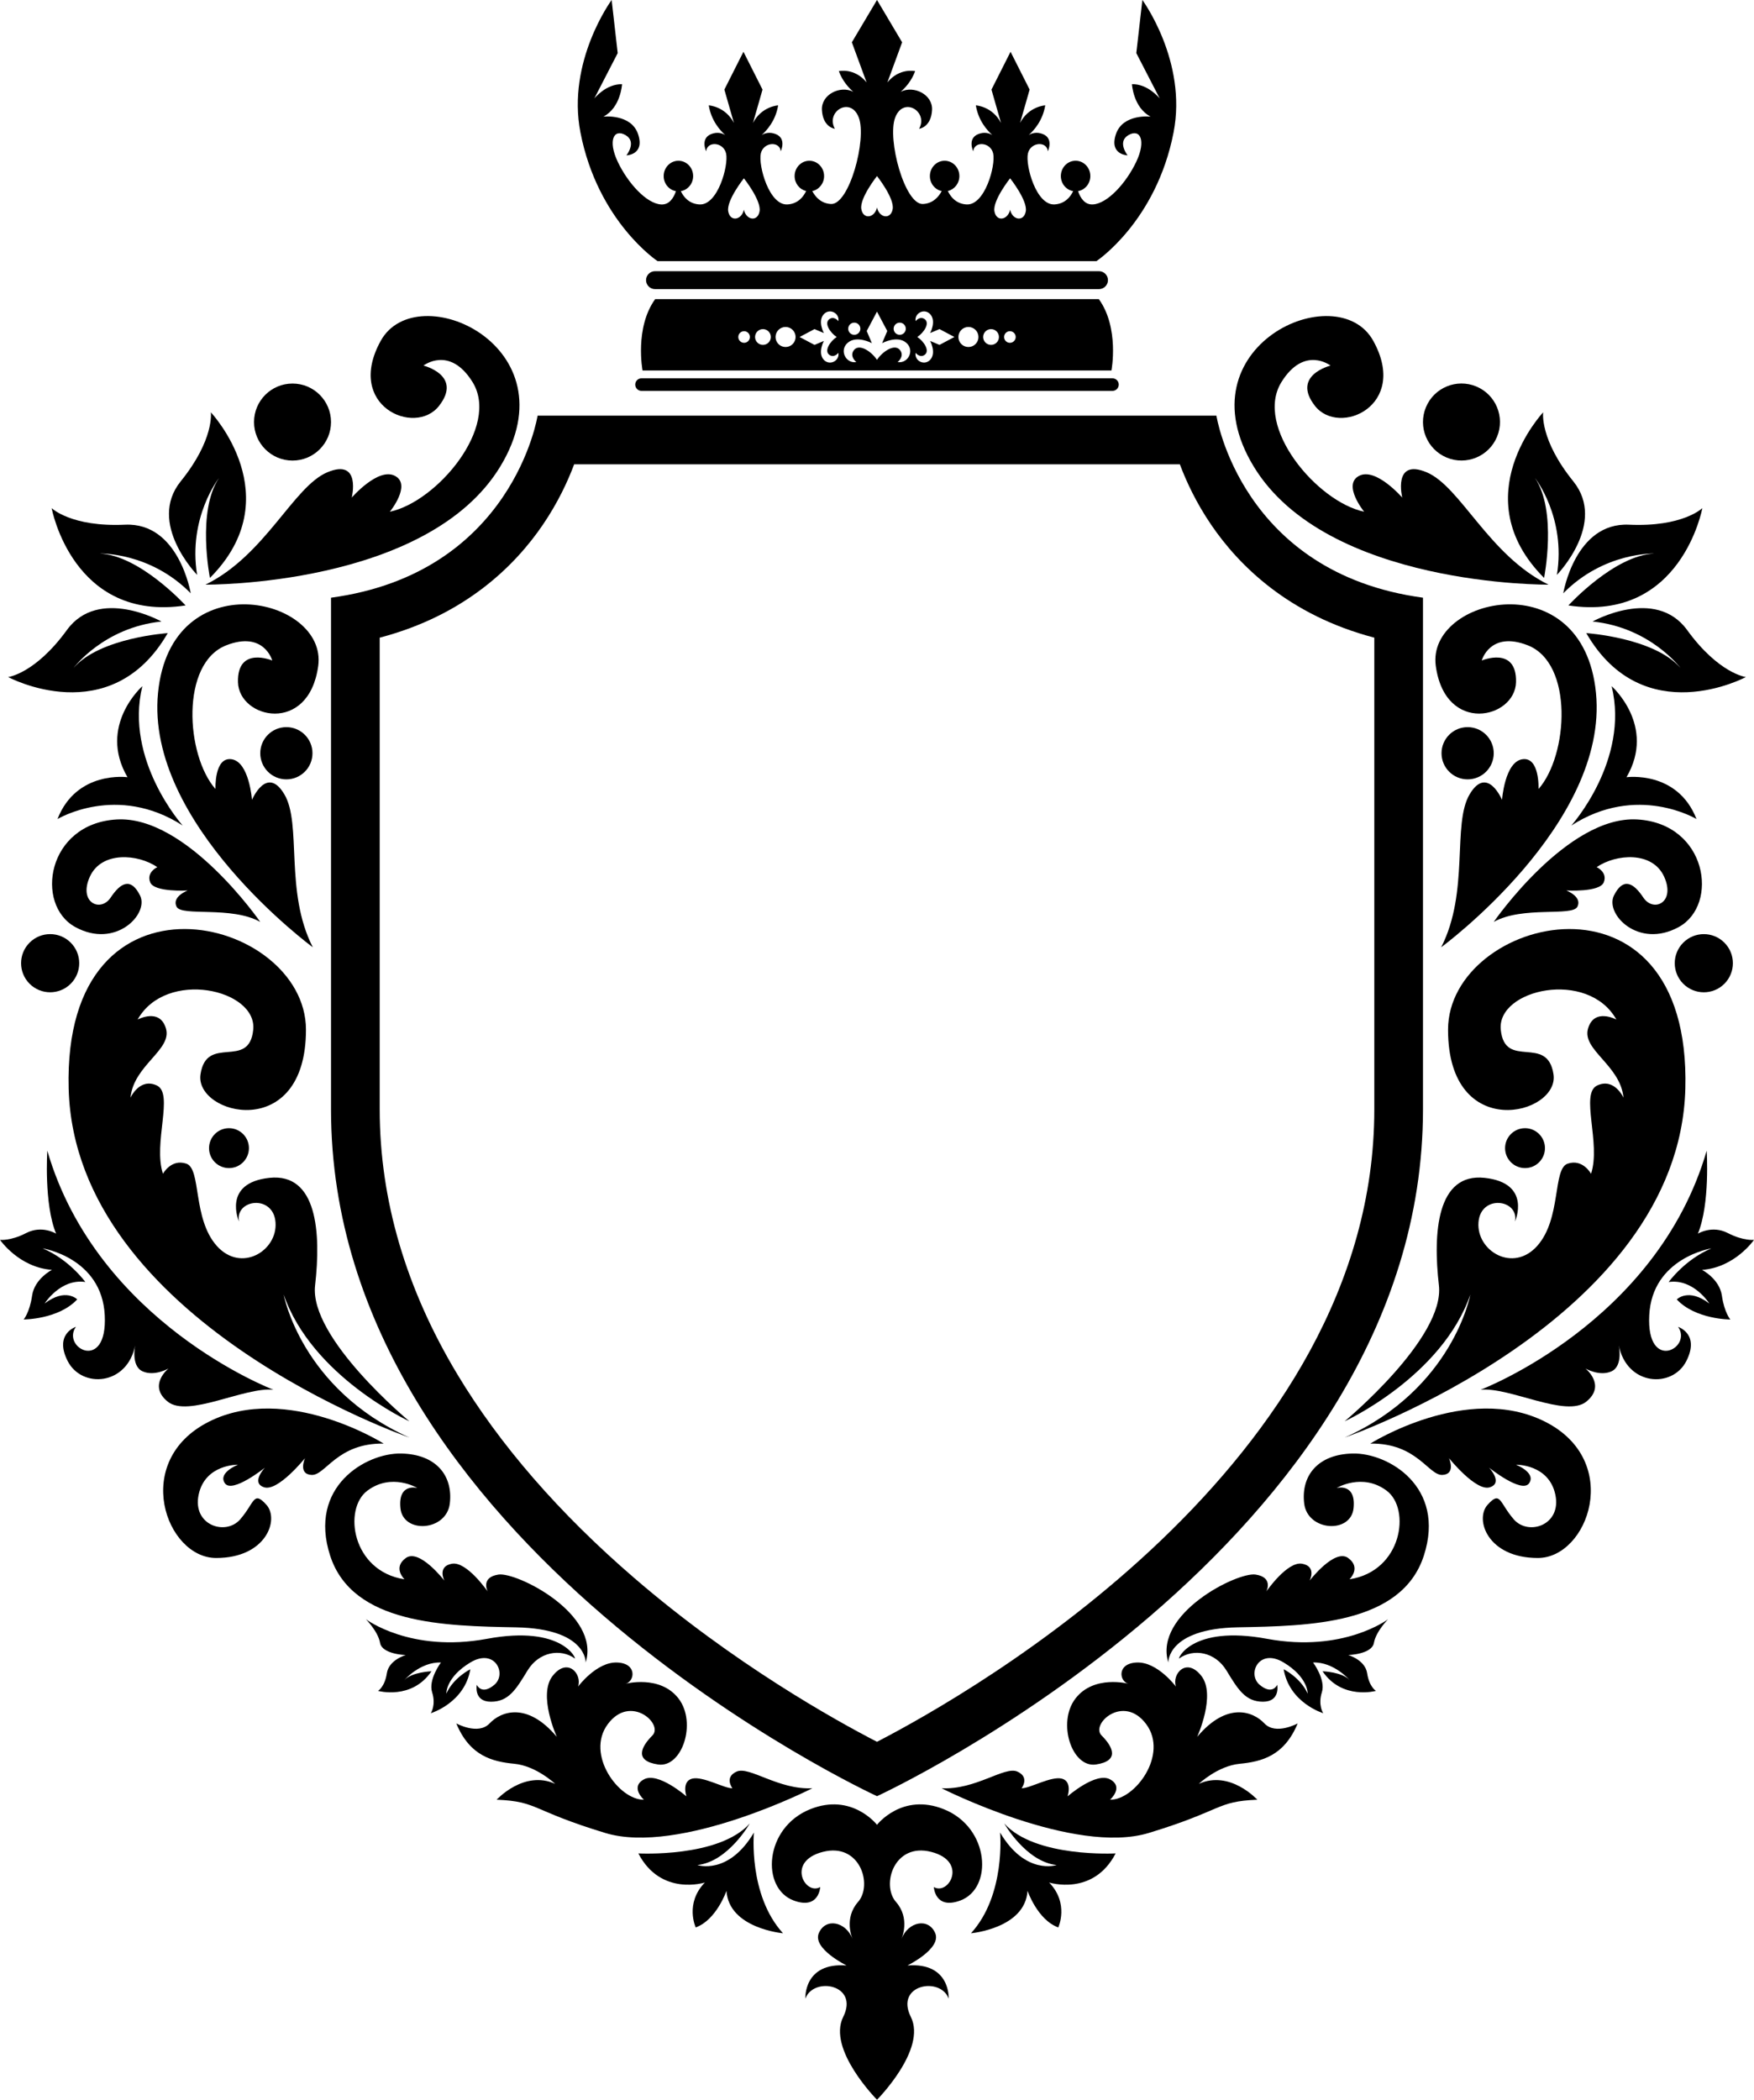 <?xml version="1.0" encoding="UTF-8"?><svg xmlns="http://www.w3.org/2000/svg" xmlns:xlink="http://www.w3.org/1999/xlink" height="1975.5" preserveAspectRatio="xMidYMid meet" version="1.0" viewBox="174.6 12.3 1650.8 1975.5" width="1650.8" zoomAndPan="magnify"><g><g id="change1_2"><path d="M1319.43,403.32H1000H680.57c0,0-23.15,148.14-194.43,171.29v481.46c0,409.98,513.86,646.08,513.86,646.08 s513.86-236.1,513.86-646.08V574.6C1342.57,551.46,1319.43,403.32,1319.43,403.32z M1468.05,1056.06 c0,333.04-377.87,548.32-468.06,594.93c-39.67-20.47-134.9-73.45-228.74-154.35c-70.46-60.74-126.38-125.12-166.2-191.36 c-48.5-80.68-73.09-164.53-73.09-249.23V612.22c80.5-21.08,127.46-67.91,153.5-106.15c14.04-20.62,23.39-40.59,29.51-56.94h570.07 c6.13,16.35,15.47,36.33,29.51,56.94c26.04,38.23,73,85.07,153.5,106.15V1056.06z"/></g><g id="change1_1"><path d="M793.51,258h80.8h61.62H1000h64.07h61.62h80.8c0,0,56.32-37.27,72.64-121.16c13.03-66.96-29.38-124.57-29.38-124.57 l-5.69,50l22.01,42.64c0,0-11.02-13.83-26.12-13.41c0,0,1.22,22.03,17.55,30.51c0,0-26.12-2.97-32.65,16.53 c-6.53,19.49,11.02,19.91,11.02,19.91s-10.2-12.71,0.82-19.07c11.02-6.36,16.78,5.08,7.37,25c-9.41,19.91-26.96,39.41-40.83,40.25 c-7.9,0.48-11.96-6.45-13.99-12.51c6.55-1.15,11.54-7.06,11.54-14.19c0-7.96-6.21-14.41-13.87-14.41s-13.88,6.45-13.88,14.41 c0,7.15,5.02,13.06,11.59,14.19c-2.63,5.54-7.71,11.8-17.3,12.5c-17.55,1.27-27.75-36.86-25.3-47.88 c2.45-11.02,17.96-11.86,18.77-2.12c0,0,5.71-11.86-4.49-16.1c-5.9-2.45-10.57-0.93-13.46,0.79c4.74-4.2,13.19-13.5,15.5-27.91 c0,0-15.51,0.85-23.67,16.53l8.98-31.36L1125.69,61l-17.96,35.59l8.98,31.36c-8.16-15.68-23.67-16.53-23.67-16.53 c2.31,14.41,10.76,23.7,15.5,27.91c-2.89-1.72-7.55-3.24-13.46-0.79c-10.2,4.24-4.49,16.1-4.49,16.1 c0.82-9.75,16.32-8.9,18.77,2.12c2.45,11.02-7.75,49.15-25.3,47.88c-9.68-0.7-14.76-7.07-17.37-12.64 c6.2-1.44,10.84-7.18,10.84-14.05c0-7.96-6.21-14.41-13.88-14.41c-7.66,0-13.87,6.45-13.87,14.41c0,6.98,4.78,12.79,11.12,14.12 c-2.92,5.5-8.26,11.69-17.65,12.15c-17.14,0.85-33.87-61.02-26.12-81.35s31.51-5.51,22.49,10.59c0,0,11.38-1.27,12.2-17.8 c0.71-14.35-17.05-23.26-29.49-17.03c4.29-3.73,10.21-10.17,13.57-19.41c0,0-14.69-3.39-26.12,10.59l13.87-37.71L1000,12.27 L976.33,52.1l13.87,37.71c-11.43-13.98-26.12-10.59-26.12-10.59c3.37,9.24,9.28,15.68,13.57,19.41 c-12.44-6.24-30.2,2.67-29.49,17.03c0.82,16.53,12.2,17.8,12.2,17.8c-9.02-16.1,14.74-30.93,22.49-10.59 c7.75,20.34-8.98,82.2-26.12,81.35c-9.39-0.46-14.73-6.65-17.65-12.15c6.34-1.33,11.12-7.14,11.12-14.12 c0-7.96-6.21-14.41-13.87-14.41s-13.87,6.45-13.87,14.41c0,6.87,4.64,12.61,10.84,14.05c-2.62,5.57-7.7,11.94-17.37,12.64 c-17.55,1.27-27.75-36.86-25.3-47.88c2.45-11.02,17.96-11.86,18.77-2.12c0,0,5.71-11.86-4.49-16.1 c-5.9-2.45-10.57-0.93-13.46,0.79c4.74-4.2,13.19-13.5,15.5-27.91c0,0-15.51,0.85-23.67,16.53l8.98-31.36L874.31,61l-17.96,35.59 l8.98,31.36c-8.16-15.68-23.67-16.53-23.67-16.53c2.31,14.41,10.76,23.7,15.5,27.91c-2.89-1.72-7.55-3.24-13.46-0.79 c-10.2,4.24-4.49,16.1-4.49,16.1c0.82-9.75,16.32-8.9,18.77,2.12c2.45,11.02-7.75,49.15-25.3,47.88 c-9.59-0.69-14.67-6.96-17.3-12.5c6.57-1.13,11.59-7.05,11.59-14.19c0-7.96-6.21-14.41-13.87-14.41 c-7.66,0-13.87,6.45-13.87,14.41c0,7.13,4.99,13.03,11.54,14.19c-2.04,6.06-6.1,12.99-13.99,12.51 c-13.87-0.85-31.42-20.34-40.83-40.25c-9.41-19.92-3.65-31.36,7.37-25c11.02,6.36,0.82,19.07,0.82,19.07s17.55-0.42,11.02-19.91 c-6.53-19.49-32.65-16.53-32.65-16.53c16.32-8.47,17.55-30.51,17.55-30.51c-15.1-0.42-26.12,13.41-26.12,13.41l22.01-42.64 l-5.69-50c0,0-42.41,57.62-29.38,124.57C737.19,220.74,793.51,258,793.51,258z M1125.28,180.04c0,0,16.52,20.81,14.76,31.03 c-1.76,10.22-12.66,8.39-14.76-1.46c-2.11,9.85-13.01,11.68-14.76,1.46C1108.76,200.84,1125.28,180.04,1125.28,180.04z M1000,177.94c0,0,16.52,20.81,14.76,31.03c-1.76,10.22-12.66,8.39-14.76-1.46c-2.11,9.85-13.01,11.68-14.76,1.46 C983.48,198.75,1000,177.94,1000,177.94z M874.72,180.04c0,0,16.52,20.81,14.76,31.03s-12.66,8.39-14.76-1.46 c-2.11,9.85-13.01,11.68-14.76,1.46C858.2,200.84,874.72,180.04,874.72,180.04z"/><path d="M1208.94,284.3c4.63,0,8.43-3.79,8.43-8.43c0-4.63-3.79-8.43-8.43-8.43H791.06c-4.63,0-8.43,3.79-8.43,8.43l0,0 c0,4.63,3.79,8.43,8.43,8.43H1208.94z"/><path d="M779.34,360.85H1000h220.66c0,0,7.63-40.09-11.86-67.11H1000H791.2C771.71,320.76,779.34,360.85,779.34,360.85z M1125.08,323.89c3.01,0,5.46,2.44,5.46,5.46c0,3.01-2.44,5.46-5.46,5.46c-3.01,0-5.46-2.44-5.46-5.46 C1119.63,326.33,1122.07,323.89,1125.08,323.89z M1107.34,321.93c4.1,0,7.42,3.32,7.42,7.42c0,4.1-3.32,7.42-7.42,7.42 c-4.1,0-7.42-3.32-7.42-7.42C1099.92,325.25,1103.24,321.93,1107.34,321.93z M1086.05,319.91c5.21,0,9.43,4.22,9.43,9.43 c0,5.21-4.22,9.43-9.43,9.43s-9.43-4.22-9.43-9.43C1076.62,324.13,1080.84,319.91,1086.05,319.91z M1037.97,329.34 c6.35-4.29,11.73-12.81,7.17-16.56c-4.56-3.75-8.8,1.63-8.8,1.63c-1.3-7.49,8.47-12.71,14.01-6.19c5.54,6.52-0.33,17.4-0.33,17.4 l8.8-3.72l14.01,7.44l-14.01,7.44l-8.8-3.72c0,0,5.87,10.89,0.33,17.4c-5.54,6.52-15.31,1.3-14.01-6.19c0,0,4.24,5.38,8.8,1.63 C1049.7,342.16,1044.32,333.64,1037.97,329.34z M1021.38,315.85c3.16,0,5.72,2.56,5.72,5.72c0,3.16-2.56,5.72-5.72,5.72 s-5.72-2.56-5.72-5.72C1015.66,318.42,1018.22,315.85,1021.38,315.85z M978.62,315.85c3.16,0,5.72,2.56,5.72,5.72 c0,3.16-2.56,5.72-5.72,5.72c-3.16,0-5.72-2.56-5.72-5.72C972.9,318.42,975.46,315.85,978.62,315.85z M972.53,334.72 c8.47-7.2,22.63,0.42,22.63,0.42l-4.84-11.44l9.67-18.22l9.67,18.22l-4.84,11.44c0,0,14.16-7.63,22.63-0.42 c8.47,7.2,1.69,19.91-8.05,18.22c0,0,6.99-5.51,2.12-11.44c-4.87-5.93-15.95,1.06-21.54,9.32c-5.58-8.26-16.66-15.25-21.54-9.32 c-4.87,5.93,2.12,11.44,2.12,11.44C970.84,354.64,964.06,341.92,972.53,334.72z M941.18,321.91l8.8,3.72c0,0-5.87-10.89-0.33-17.4 c5.54-6.52,15.31-1.3,14.01,6.19c0,0-4.24-5.38-8.8-1.63c-4.56,3.75,0.81,12.27,7.17,16.56c-6.35,4.29-11.73,12.81-7.17,16.56 c4.56,3.75,8.8-1.63,8.8-1.63c1.3,7.49-8.47,12.71-14.01,6.19c-5.54-6.52,0.33-17.4,0.33-17.4l-8.8,3.72l-14.01-7.44 L941.18,321.91z M913.95,319.91c5.21,0,9.43,4.22,9.43,9.43c0,5.21-4.22,9.43-9.43,9.43c-5.21,0-9.43-4.22-9.43-9.43 C904.51,324.13,908.74,319.91,913.95,319.91z M892.66,321.93c4.1,0,7.41,3.32,7.41,7.42c0,4.1-3.32,7.42-7.41,7.42 c-4.1,0-7.42-3.32-7.42-7.42C885.25,325.25,888.57,321.93,892.66,321.93z M874.92,323.89c3.01,0,5.45,2.44,5.45,5.46 c0,3.01-2.44,5.46-5.45,5.46c-3.01,0-5.46-2.44-5.46-5.46C869.46,326.33,871.9,323.89,874.92,323.89z"/><path d="M772.46,374.13c0,3.26,2.67,5.93,5.93,5.93h443.21c3.26,0,5.93-2.67,5.93-5.93c0-3.26-2.67-5.93-5.93-5.93H778.39 C775.13,368.19,772.46,370.86,772.46,374.13z"/><path d="M939.22,1694.68c-31.98,1.69-59.3-21.01-71.3-15.68c-11.99,5.33-4,15.68-4,15.68c-7.33,0.36-27.99-11.68-37.98-9.02 c-9.99,2.67-5.33,16.66-5.33,16.66s-26.65-23.32-39.98-15.99s0,19.13,0,19.13c-23.32,0.48-55.3-42.45-33.98-71.11 c21.32-28.65,52.64,0,41.98,10.66s-17.32,23.99,5.33,27.32c22.65,3.33,36.65-39.31,19.32-61.97 c-17.32-22.65-49.97-13.99-49.97-13.99c8.66-2,11.33-19.32-8-19.99c-19.32-0.67-36.65,22.66-36.65,22.66 c4-11.99-9.99-27.99-23.99-9.99c-13.99,17.99,4,57.3,4,57.3c-27.98-33.32-52.64-23.99-63.3-12.66c-10.66,11.33-31.32,0-31.32,0 c12.66,30.65,33.98,35.98,54.64,37.98c20.66,2,38.42,18.88,38.42,18.88c-29.32-13.33-55.08,14.91-55.08,14.91 c39.09,1.59,31.98,9.96,102.17,31.28C814.4,1758.07,939.22,1694.68,939.22,1694.68z"/><path d="M884.16,1736.37c-23.99,40.51-53.21,30.57-53.21,30.57c28.95-3.13,49.3-39.13,49.3-39.13 c-28.95,32.39-104.86,28.17-104.86,28.17c21.13,40.69,62.6,27.39,62.6,27.39c-19.1,19.69-8.61,42.26-8.61,42.26 c19.56-7.04,28.95-34.43,28.95-34.43c2.23,35.42,53.21,39.91,53.21,39.91C878.68,1795.11,884.16,1736.37,884.16,1736.37z"/><path d="M725.83,1576.37c14-45.81-64.9-85.26-82.08-82.72c-17.18,2.55-10.18,15.91-10.18,15.91s-19.73-28.63-33.72-26.09 c-14,2.55-7,15.91-7,15.91s-23.54-30.54-36.27-21.32c-12.73,9.22-1.27,20.05-1.27,20.05c-49.63-7.64-57.9-66.17-35-83.35 c22.91-17.18,47.09-2.54,47.09-2.54s-18.45-5.09-15.91,19.09c2.55,24.18,43.27,21.63,46.45-4.45 c3.18-26.09-12.73-46.45-45.81-47.09c-33.09-0.64-87.81,31.18-66.81,96.08c21,64.9,108.17,66.17,174.98,67.45 C727.11,1544.56,725.83,1576.37,725.83,1576.37z"/><path d="M594.67,1605.64c0,0-0.64-15.27,22.59-29.27c23.22-14,34.68,10.82,22.59,21c-12.09,10.18-16.54,0-16.54,0 s-3.18,15.91,13.36,15.91c16.54,0,23.54-11.45,34.36-29.27c10.82-17.82,31.18-21,44.54-11.45c1.87,1.33-10.82-31.81-82.72-18.45 c-71.9,13.36-113.9-18.45-113.9-18.45s11.45,11.45,13.36,22.27c1.91,10.82,24.18,11.45,24.18,11.45s-15.91,4.45-17.82,17.18 c-1.91,12.73-8.27,16.54-8.27,16.54s31.8,8.82,50.27-18.45c0,0-18.45,0.64-25.45,8.27c0,0,14.63-17.18,34.36-16.54 c0,0-12.09,16.08-8.27,28.08c3.82,12-1.27,19.64-1.27,19.64s31.81-9.54,37.22-41.36C617.26,1582.73,601.47,1590.52,594.67,1605.64 z"/><path d="M559.91,1349.48c0,0-94.49-78.26-88.76-127.89c5.73-49.63,1.91-105.94-42.95-101.17c-44.86,4.77-28.69,41.04-28.69,41.04 c-3.87-21,32.5-25.77,34.41,0.95c1.91,26.72-32.45,47.72-55.36,21.95c-22.91-25.77-14.32-72.54-28.63-77.31 c-14.32-4.77-21.95,9.54-21.95,9.54c-9.54-28.63,10.5-75.4-5.73-83.04c-16.23-7.64-24.82,11.45-24.82,11.45 c2.86-30.54,39.13-44.86,33.41-64.9c-5.73-20.04-26.72-8.59-26.72-8.59c26.72-47.72,112.62-28.63,108.81,9.54 c-3.82,38.18-43.9,3.82-49.63,42c-5.73,38.18,99.26,64.9,99.26-42c0-106.9-229.06-164.16-223.34,55.36 c5.73,219.52,320.69,328.33,320.69,328.33c-102.12-45.81-118.35-134.58-118.35-134.58 C468.29,1307.49,559.91,1349.48,559.91,1349.48z"/><path d="M371.17,1349.86c-73.36,37.02-40.45,128.2,6.86,128.2s59.65-36.34,47.3-50.05c-12.34-13.71-10.97-2.06-24.68,13.71 c-13.71,15.77-45.25,5.48-39.08-23.31c6.17-28.79,37.02-28.11,37.02-28.11s-19.2,7.47-12.34,17.45 c6.86,9.98,37.71-14.7,37.71-14.7s-13.71,14.4-0.69,18.51c13.03,4.11,38.39-27.43,38.39-27.43s-6.86,15.09,6.17,15.78 c13.03,0.69,24-30.17,67.87-29.48C535.71,1370.42,444.53,1312.84,371.17,1349.86z"/><path d="M332.45,1330.97c19.05,15.38,72.22-14.03,99.49-11.2c0,0-165.65-62.77-212.8-224.88c0,0-3.32,50.08,8.27,78.03 c0,0-13.3-8.25-28.13-0.59c-14.83,7.66-24.67,6.42-24.67,6.42s17.78,25.97,48.88,28.23c0,0-16.39,8.35-18.67,24.22 c-2.29,15.87-7.93,22.45-7.93,22.45s32.73,0.05,50.38-18.89c0,0-10.88-11.18-30.63,3.85c0,0,14.84-23.64,38.27-20.23 c0,0-15.24-21.2-40.19-31.62c0,0,55.75,8.77,58.47,62.94c2.72,54.17-41.06,30.75-27.16,10.87c0,0-20.87,6.61-7.65,32.36 c13.22,25.75,56.04,23.16,63.53-15.21c0,0-4.37,19.58,6.8,24.68c11.17,5.1,24.48-2.63,24.48-2.63S313.4,1315.59,332.45,1330.97z"/><path d="M323.32,664.25C311.25,787.69,469.01,903.5,469.01,903.5c-26.72-52.18-10.18-115.8-26.72-143.8s-30.54,5.09-30.54,5.09 s-2.55-35.63-19.09-38.18c-16.54-2.55-15.27,28-15.27,28c-28-31.81-33.09-118.35,10.18-135.21 c35.53-13.85,43.27,14.32,43.27,14.32s-33.09-14-32.26,20.36c0.83,34.36,66.62,49.63,75.52-15.27 C483,573.9,335.38,540.81,323.32,664.25z"/><path d="M645.5,451.1c68.64-113.19-78.65-179.33-112.55-118.18c-33.9,61.15,32.08,90.18,54.76,61.35 c22.69-28.83-14.54-38.03-14.54-38.03s24.62-19.12,46.13,15.44c26.18,42.08-33.51,112.76-77.78,122.04c0,0,20.62-25.28,4.86-33.69 c-15.76-8.41-40.73,20.41-40.73,20.41s9.2-37.22-22.84-23.88c-32.04,13.34-58.6,78.29-114.81,105.77 C368,562.34,576.86,564.29,645.5,451.1z"/><path d="M245.35,884.41c38.18,21,69.67-12.41,61.08-29.59c-8.59-17.18-18.13-12.41-27.68,1.91c-9.54,14.32-30.6,4.7-19.6-19.6 c11.01-24.3,45.37-21.44,63.5-9.03c0,0-10.5,4.77-6.68,14.32c3.82,9.54,35.31,7.64,35.31,7.64s-15.27,5.73-10.5,15.27 c4.77,9.54,51.58-0.95,78.76,14.32c0,0-69.22-100.22-135.08-96.4C218.63,787.05,207.17,863.41,245.35,884.41z"/><circle cx="444.12" cy="720.95" r="24.57"/><path d="M332.46,607.94c0,0-63.92,4.2-88.62,32.76c0,0,28.24-38.07,82.72-43.67c0,0-59.15-33.11-89,8 c-29.85,41.11-55.31,44.24-55.31,44.24S278.67,701.07,332.46,607.94z"/><path d="M349.27,581.9c0,0-43.18-47.32-80.91-48.79c0,0,47.37-1.7,85.75,37.37c0,0-11.05-66.88-61.8-64.54 c-50.75,2.34-69.09-15.6-69.09-15.6S242.94,598.01,349.27,581.9z"/><path d="M380.77,461.91c-21.15,31.27-8.59,94.09-8.59,94.09c75.95-76.15,0.86-155.8,0.86-155.8s3.6,25.41-28.34,64.91 c-31.94,39.51,15.41,88.02,15.41,88.02C351.35,499.07,380.77,461.91,380.77,461.91z"/><path d="M228.71,782.86c0,0,55.91-33.83,117.81,6.1c0,0-54.99-61.43-37.94-131.1c0,0-42.2,37.21-13.98,85.65 C294.6,743.51,246.68,736.82,228.71,782.86z"/><path d="M390.11,1073.7c-10.37,0-18.77,8.4-18.77,18.77s8.4,18.77,18.77,18.77c10.37,0,18.77-8.4,18.77-18.77 S400.47,1073.7,390.11,1073.7z"/><circle cx="221.81" cy="918.48" r="27.36" transform="rotate(-45.001 221.798 918.49)"/><path d="M449.91,445.6c20.01,0,36.23-16.22,36.23-36.23c0-20.01-16.22-36.23-36.23-36.23c-20.01,0-36.23,16.22-36.23,36.23 C413.68,429.38,429.9,445.6,449.91,445.6z"/><path d="M1063,1714.45c-39.45-15.91-63,14.63-63,14.63s-23.55-30.54-63-14.63c-43.18,17.41-46.45,74.45-15.27,85.9 c23.85,8.76,24.82-12.73,24.82-12.73c-14,8.27-32.45-24.18,2.55-33.09c35-8.91,47.09,31.18,33.09,47.09 c-13.53,15.37-5.66,33.72-5.12,34.93c-6.39-16.48-25.43-20.27-31.78-5.66c-6.36,14.63,26.09,30.54,26.09,30.54 c-40.72-3.18-38.81,31.18-38.81,31.18c7.64-21,50.9-13.36,35.63,17.18c-15.27,30.54,31.82,77.95,31.82,77.95 s47.1-47.4,31.82-77.95c-15.27-30.54,28-38.18,35.63-17.18c0,0,1.91-34.36-38.81-31.18c0,0,32.45-15.91,26.09-30.54 c-6.35-14.61-25.39-10.82-31.78,5.66c0.54-1.21,8.41-19.55-5.12-34.93c-14-15.91-1.91-55.99,33.09-47.09 c35,8.91,16.54,41.36,2.55,33.09c0,0,0.97,21.49,24.82,12.73C1109.45,1788.89,1106.18,1731.86,1063,1714.45z"/><path d="M1364.62,1633.69c-10.66-11.33-35.31-20.66-63.3,12.66c0,0,17.99-39.31,4-57.3c-13.99-17.99-27.99-2-23.99,9.99 c0,0-17.32-23.32-36.65-22.66c-19.32,0.67-16.66,17.99-8,19.99c0,0-32.65-8.66-49.97,13.99s-3.33,65.3,19.32,61.97 c22.66-3.33,15.99-16.66,5.33-27.32s20.66-39.31,41.98-10.66c21.32,28.65-10.66,71.58-33.98,71.11c0,0,13.33-11.8,0-19.13 s-39.98,15.99-39.98,15.99s4.66-13.99-5.33-16.66c-9.99-2.67-30.65,9.37-37.98,9.02c0,0,8-10.35-4-15.68 c-11.99-5.33-39.31,17.37-71.3,15.68c0,0,124.82,63.39,195.01,42.07c70.18-21.32,63.08-29.7,102.17-31.28 c0,0-25.76-28.24-55.08-14.91c0,0,17.77-16.88,38.42-18.88c20.66-2,41.98-7.33,54.64-37.98 C1395.93,1633.69,1375.28,1645.02,1364.62,1633.69z"/><path d="M1119.76,1727.81c0,0,20.35,36,49.3,39.13c0,0-29.23,9.94-53.21-30.57c0,0,5.48,58.74-27.39,94.74 c0,0,50.98-4.49,53.21-39.91c0,0,9.39,27.39,28.95,34.43c0,0,10.49-22.57-8.61-42.26c0,0,41.48,13.3,62.6-27.39 C1224.62,1755.98,1148.71,1760.2,1119.76,1727.81z"/><path d="M1447.87,1379.76c-33.09,0.64-48.99,21-45.81,47.09c3.18,26.09,43.9,28.63,46.45,4.45c2.55-24.18-15.91-19.09-15.91-19.09 s24.18-14.64,47.09,2.54c22.91,17.18,14.63,75.72-35,83.35c0,0,11.45-10.83-1.27-20.05c-12.73-9.22-36.27,21.32-36.27,21.32 s7-13.36-7-15.91c-14-2.55-33.72,26.09-33.72,26.09s7-13.36-10.18-15.91c-17.18-2.55-96.08,36.9-82.08,82.72 c0,0-1.27-31.81,65.54-33.09c66.81-1.27,153.98-2.55,174.98-67.45C1535.68,1410.94,1480.96,1379.12,1447.87,1379.76z"/><path d="M1467.68,1557.92c1.91-10.82,13.36-22.27,13.36-22.27s-42,31.81-113.9,18.45c-71.9-13.36-84.58,19.79-82.72,18.45 c13.36-9.54,33.72-6.36,44.54,11.45c10.82,17.82,17.82,29.27,34.36,29.27c16.54,0,13.36-15.91,13.36-15.91s-4.45,10.18-16.54,0 c-12.09-10.18-0.64-35,22.59-21c23.22,14,22.59,29.27,22.59,29.27c-6.8-15.12-22.59-22.91-22.59-22.91 c5.41,31.81,37.22,41.36,37.22,41.36s-5.09-7.64-1.27-19.64c3.82-12-8.27-28.08-8.27-28.08c19.72-0.64,34.36,16.54,34.36,16.54 c-7-7.64-25.45-8.27-25.45-8.27c18.47,27.27,50.27,18.45,50.27,18.45s-6.36-3.82-8.27-16.54c-1.91-12.73-17.82-17.18-17.82-17.18 S1465.77,1568.74,1467.68,1557.92z"/><path d="M1440.09,1364.75c0,0,314.96-108.81,320.69-328.33c5.73-219.52-223.34-162.25-223.34-55.36c0,106.9,104.99,80.17,99.26,42 s-45.81-3.82-49.63-42c-3.82-38.18,82.08-57.27,108.81-9.54c0,0-21-11.45-26.72,8.59c-5.73,20.04,30.54,34.36,33.41,64.9 c0,0-8.59-19.09-24.82-11.45c-16.23,7.64,3.82,54.4-5.73,83.04c0,0-7.64-14.32-21.95-9.54c-14.32,4.77-5.73,51.54-28.63,77.31 c-22.91,25.77-57.27,4.77-55.36-21.95c1.91-26.72,38.28-21.95,34.41-0.95c0,0,16.17-36.27-28.69-41.04 c-44.86-4.77-48.68,51.54-42.95,101.17c5.73,49.63-88.76,127.89-88.76,127.89s91.63-41.99,118.35-119.3 C1558.44,1230.18,1542.21,1318.94,1440.09,1364.75z"/><path d="M1628.83,1349.86c-73.36-37.02-164.54,20.57-164.54,20.57c43.88-0.69,54.85,30.17,67.87,29.48 c13.03-0.69,6.17-15.78,6.17-15.78s25.37,31.54,38.39,27.43c13.03-4.11-0.69-18.51-0.69-18.51s30.85,24.68,37.71,14.7 c6.86-9.98-12.34-17.45-12.34-17.45s30.85-0.69,37.02,28.11s-25.37,39.08-39.08,23.31c-13.71-15.77-12.34-27.42-24.68-13.71 c-12.34,13.71,0,50.05,47.3,50.05S1702.18,1386.88,1628.83,1349.86z"/><path d="M1825.39,1178.76c0,0-9.84,1.23-24.67-6.42c-14.83-7.66-28.13,0.59-28.13,0.59c11.59-27.96,8.27-78.03,8.27-78.03 c-47.16,162.11-212.8,224.88-212.8,224.88c27.26-2.83,80.44,26.58,99.49,11.2c19.05-15.38-0.74-31.17-0.74-31.17 s13.31,7.73,24.48,2.63c11.17-5.1,6.8-24.68,6.8-24.68c7.48,38.37,50.3,40.96,63.53,15.21s-7.65-32.36-7.65-32.36 c13.9,19.88-29.88,43.3-27.16-10.87c2.72-54.17,58.47-62.94,58.47-62.94c-24.95,10.42-40.19,31.62-40.19,31.62 c23.43-3.41,38.27,20.23,38.27,20.23c-19.75-15.03-30.63-3.85-30.63-3.85c17.66,18.94,50.38,18.89,50.38,18.89 s-5.64-6.58-7.93-22.45c-2.29-15.87-18.67-24.22-18.67-24.22C1807.61,1204.73,1825.39,1178.76,1825.39,1178.76z"/><path d="M1525.9,638.8c8.91,64.9,74.69,49.63,75.52,15.27s-32.26-20.36-32.26-20.36s7.74-28.16,43.27-14.32 c43.27,16.86,38.18,103.4,10.18,135.21c0,0,1.27-30.54-15.27-28s-19.09,38.18-19.09,38.18s-14-33.09-30.54-5.09 c-16.54,28,0,91.63-26.72,143.8c0,0,157.76-115.8,145.69-239.25C1664.62,540.81,1517,573.9,1525.9,638.8z"/><path d="M1632,562.34c-56.2-27.49-82.77-92.43-114.81-105.77c-32.04-13.34-22.84,23.88-22.84,23.88s-24.96-28.82-40.73-20.41 c-15.76,8.41,4.86,33.69,4.86,33.69c-44.27-9.28-103.97-79.96-77.78-122.04c21.5-34.56,46.13-15.44,46.13-15.44 s-37.22,9.2-14.54,38.03c22.68,28.83,88.66-0.2,54.76-61.35c-33.9-61.15-181.19,4.99-112.55,118.18 C1423.14,564.29,1632,562.34,1632,562.34z"/><path d="M1721.25,856.73c-9.54-14.32-19.09-19.09-27.68-1.91c-8.59,17.18,22.91,50.59,61.08,29.59 c38.18-21,26.72-97.35-39.13-101.17c-65.86-3.82-135.08,96.4-135.08,96.4c27.18-15.27,73.99-4.77,78.76-14.32 c4.77-9.54-10.5-15.27-10.5-15.27s31.5,1.91,35.31-7.64c3.82-9.54-6.68-14.32-6.68-14.32c18.13-12.41,52.49-15.27,63.5,9.03 C1751.85,861.43,1730.79,871.04,1721.25,856.73z"/><circle cx="1555.88" cy="720.95" r="24.57"/><path d="M1673.45,597.03c54.48,5.6,82.72,43.67,82.72,43.67c-24.7-28.56-88.62-32.76-88.62-32.76 c53.79,93.13,150.22,41.33,150.22,41.33s-25.47-3.13-55.31-44.24C1732.6,563.92,1673.45,597.03,1673.45,597.03z"/><path d="M1731.64,533.11c-37.73,1.47-80.91,48.79-80.91,48.79c106.33,16.1,126.05-91.56,126.05-91.56s-18.34,17.94-69.09,15.6 c-50.75-2.34-61.8,64.54-61.8,64.54C1684.27,531.41,1731.64,533.11,1731.64,533.11z"/><path d="M1619.23,461.91c0,0,29.42,37.16,20.67,91.23c0,0,47.35-48.51,15.41-88.02c-31.94-39.51-28.34-64.91-28.34-64.91 s-75.08,79.65,0.86,155.8C1627.82,556,1640.38,493.18,1619.23,461.91z"/><path d="M1771.29,782.86c-17.97-46.04-65.89-39.35-65.89-39.35c28.22-48.44-13.98-85.65-13.98-85.65 c17.05,69.68-37.94,131.1-37.94,131.1C1715.38,749.03,1771.29,782.86,1771.29,782.86z"/><path d="M1628.66,1092.47c0-10.37-8.4-18.77-18.77-18.77c-10.37,0-18.77,8.4-18.77,18.77s8.4,18.77,18.77,18.77 C1620.26,1111.24,1628.66,1102.84,1628.66,1092.47z"/><circle cx="1778.19" cy="918.48" r="27.36" transform="rotate(-45.001 1778.19 918.507)"/><circle cx="1550.09" cy="409.37" r="36.23" transform="rotate(-67.5 1550.06 409.353)"/></g></g></svg>